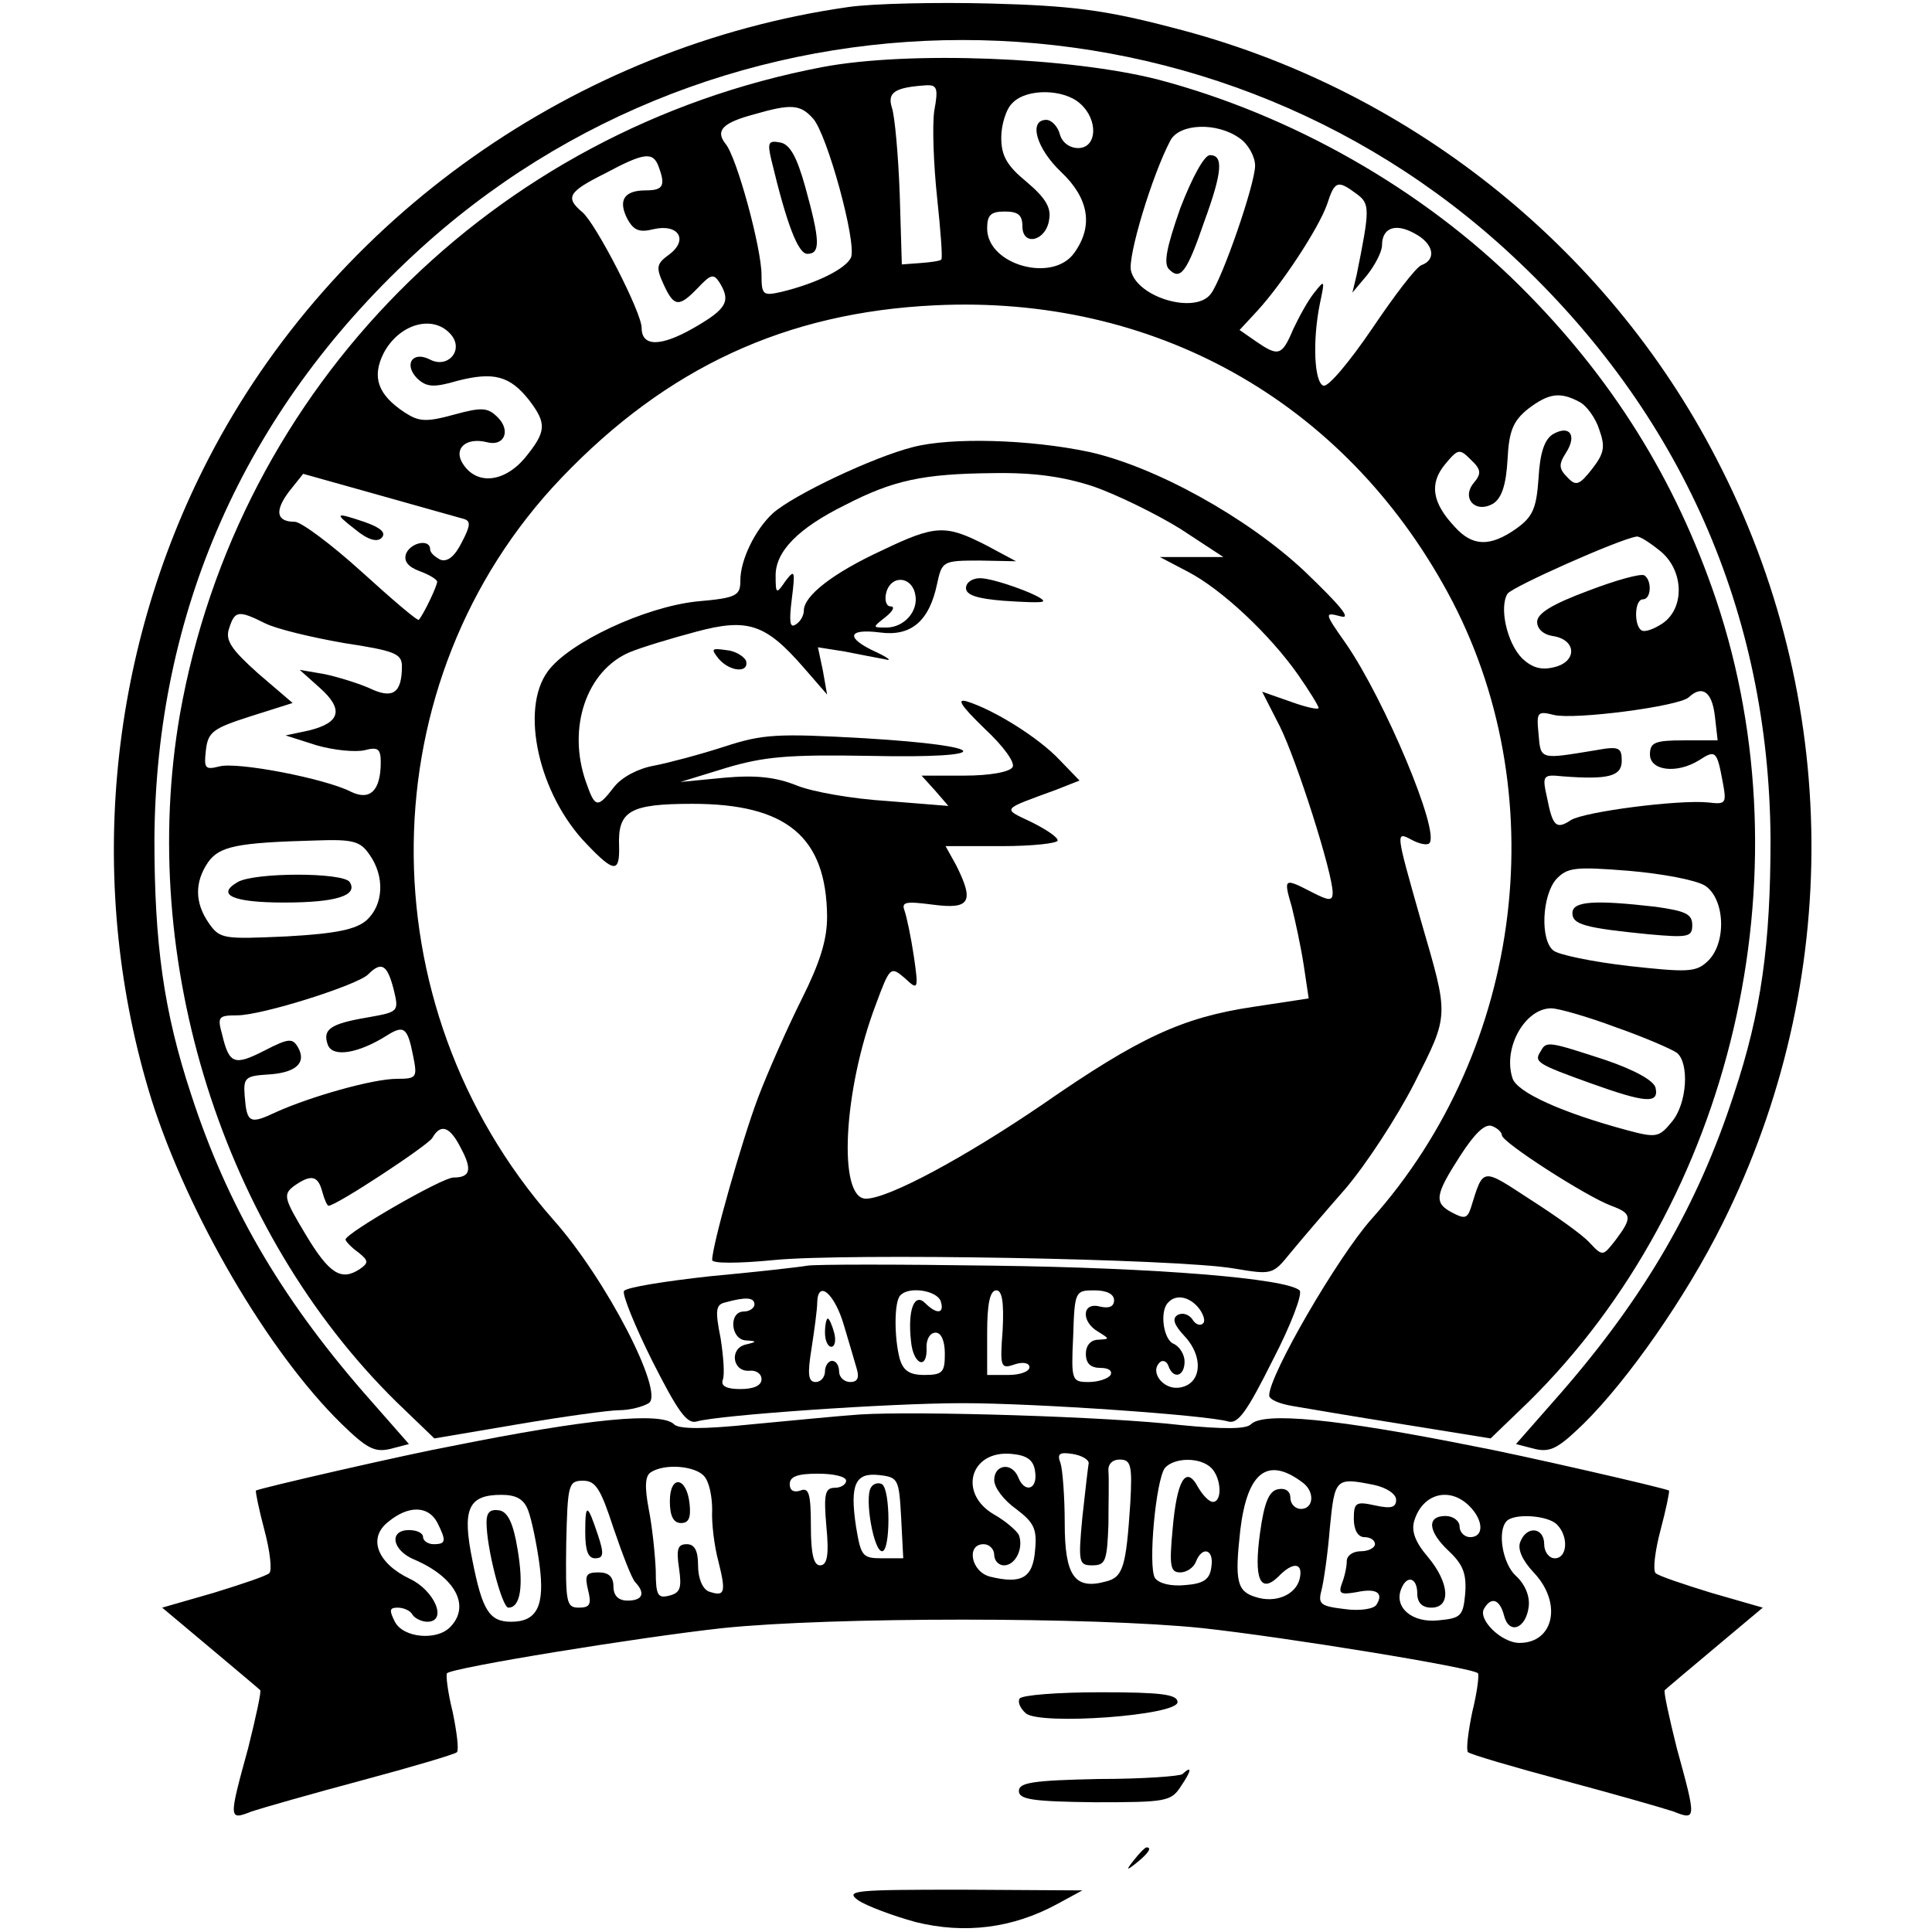 <?xml version="1.0" standalone="no"?>
<!DOCTYPE svg PUBLIC "-//W3C//DTD SVG 20010904//EN"
 "http://www.w3.org/TR/2001/REC-SVG-20010904/DTD/svg10.dtd">
<svg version="1.0" xmlns="http://www.w3.org/2000/svg"
 width="274pt" height="274pt" viewBox="0 0 274 274"
 preserveAspectRatio="xMidYMid meet">
<g transform="translate(0,274) scale(0.1,-0.1)"
fill="#000000" stroke="none">
<path d="M1203 2730 c-386 -55 -730 -298 -907 -640 -145 -280 -174 -611 -81
-910 52 -163 165 -357 269 -459 36 -35 47 -41 69 -36 l27 7 -65 74 c-118 136
-193 265 -244 422 -39 118 -52 214 -52 362 2 321 127 605 367 828 437 407
1121 407 1558 0 240 -223 365 -507 367 -828 0 -149 -13 -245 -52 -362 -51
-157 -126 -286 -244 -422 l-65 -74 27 -7 c22 -5 33 1 69 36 63 62 146 181 197
284 171 343 168 745 -9 1085 -156 302 -440 527 -772 611 -95 25 -144 31 -257
34 -77 2 -168 0 -202 -5z"/>
<path d="M1167 2645 c-469 -89 -830 -454 -912 -919 -60 -348 61 -732 307 -974
l54 -52 118 20 c65 11 130 20 144 20 15 0 34 5 42 10 23 14 -60 176 -136 261
-268 305 -262 764 12 1051 150 157 319 235 530 245 310 15 579 -135 727 -407
153 -281 109 -646 -108 -889 -48 -54 -145 -221 -145 -250 0 -6 15 -12 33 -15
17 -3 88 -15 157 -26 l124 -20 54 52 c289 285 397 746 266 1137 -58 172 -149
317 -279 446 -138 137 -323 242 -512 292 -125 32 -354 41 -476 18z m158 -62
c-3 -21 -1 -76 4 -123 5 -47 8 -86 6 -88 -1 -2 -15 -4 -29 -5 l-27 -2 -3 100
c-2 55 -7 110 -11 122 -7 22 4 29 48 32 16 1 18 -4 12 -36z m207 10 c26 -23
24 -63 -3 -63 -12 0 -23 8 -26 20 -3 11 -12 20 -19 20 -26 0 -14 -41 21 -74
39 -37 46 -76 19 -114 -30 -44 -124 -18 -124 34 0 19 5 24 25 24 19 0 25 -5
25 -21 0 -29 34 -21 38 10 3 17 -6 31 -32 53 -28 23 -36 37 -36 63 0 18 7 41
16 49 20 21 73 20 96 -1z m-379 -21 c20 -22 62 -175 54 -197 -7 -16 -49 -37
-99 -49 -26 -6 -28 -4 -28 24 0 38 -35 167 -51 186 -15 19 -4 30 41 42 52 15
65 14 83 -6z m605 -28 c12 -8 22 -26 22 -39 0 -26 -47 -162 -63 -182 -22 -29
-104 -5 -113 33 -5 20 30 136 56 185 13 24 66 26 98 3z m-824 -40 c10 -27 7
-34 -18 -34 -31 0 -40 -14 -26 -41 9 -16 17 -19 37 -14 35 8 50 -15 22 -36
-18 -13 -19 -18 -8 -42 15 -33 22 -33 49 -5 18 19 22 20 30 8 17 -27 11 -38
-36 -65 -47 -27 -74 -27 -74 0 0 22 -65 148 -84 164 -25 21 -20 29 32 55 56
30 68 31 76 10z m990 -39 c19 -14 19 -21 0 -115 l-6 -25 21 25 c11 14 21 33
21 42 0 25 19 32 46 17 27 -14 32 -37 10 -45 -8 -3 -39 -44 -70 -90 -32 -47
-62 -83 -69 -81 -13 4 -16 63 -5 117 7 33 7 34 -8 15 -9 -11 -22 -35 -30 -52
-16 -38 -21 -39 -53 -17 l-23 16 25 27 c35 38 87 117 99 151 11 34 15 35 42
15z m-1284 -200 c18 -22 -5 -48 -30 -35 -25 13 -38 -7 -18 -27 13 -12 23 -13
57 -3 51 13 74 7 101 -27 26 -34 25 -45 -6 -83 -30 -35 -69 -38 -88 -7 -13 21
5 37 34 30 25 -7 35 16 16 35 -14 14 -22 15 -62 4 -40 -11 -50 -10 -70 3 -38
25 -47 50 -30 84 22 42 71 56 96 26z m1600 -95 c10 -5 23 -23 28 -39 9 -25 7
-34 -10 -56 -18 -23 -23 -25 -35 -12 -12 12 -13 18 -2 35 16 25 5 40 -19 26
-12 -8 -18 -27 -20 -62 -3 -43 -8 -55 -32 -72 -37 -26 -62 -25 -87 3 -32 34
-36 61 -14 88 19 23 21 23 37 7 15 -14 15 -20 4 -33 -18 -22 3 -44 28 -29 12
8 18 27 20 62 2 41 8 55 29 72 29 22 45 25 73 10z m-1582 -166 c10 -3 9 -10
-3 -33 -10 -20 -20 -28 -30 -25 -8 4 -15 10 -15 15 0 15 -27 10 -34 -6 -4 -11
3 -19 19 -25 14 -5 25 -12 25 -15 0 -6 -19 -46 -26 -54 -2 -2 -38 29 -81 68
-43 39 -86 71 -95 71 -26 0 -29 15 -8 43 l20 25 107 -30 c60 -17 114 -32 121
-34z m1696 -45 c34 -27 36 -81 4 -103 -12 -8 -25 -13 -30 -10 -11 7 -10 44 2
44 12 0 13 27 2 34 -5 3 -41 -7 -80 -22 -51 -19 -72 -32 -72 -44 0 -10 9 -18
22 -20 34 -5 35 -36 3 -44 -19 -5 -32 -1 -46 12 -22 22 -33 73 -21 92 7 10
160 78 183 81 4 1 18 -8 33 -20z m-1978 -103 c16 -8 66 -20 112 -28 72 -11 82
-15 82 -33 0 -38 -13 -47 -46 -31 -16 7 -45 16 -64 20 l-35 6 28 -25 c35 -31
30 -50 -15 -61 l-33 -7 44 -14 c24 -7 55 -10 68 -7 19 5 23 2 23 -17 0 -40
-15 -55 -42 -42 -37 19 -162 43 -187 36 -20 -5 -22 -3 -19 23 3 26 10 31 63
48 l60 19 -49 42 c-38 34 -47 47 -41 64 8 25 13 26 51 7z m2056 -131 l4 -35
-48 0 c-41 0 -48 -3 -48 -20 0 -23 38 -28 70 -8 23 15 25 13 33 -30 6 -32 5
-33 -21 -30 -42 4 -174 -13 -194 -25 -21 -14 -26 -9 -34 32 -7 31 -6 33 22 30
65 -5 84 0 84 22 0 19 -4 21 -37 15 -79 -13 -78 -14 -81 23 -3 31 -2 33 22 27
29 -7 176 12 191 25 19 18 33 8 37 -26z m-1908 -197 c22 -31 20 -71 -4 -93
-15 -13 -42 -19 -113 -23 -90 -4 -95 -4 -111 19 -20 29 -20 58 -1 86 16 23 42
28 152 31 54 2 64 -1 77 -20z m1894 -44 c29 -19 31 -83 3 -108 -16 -15 -29
-15 -111 -6 -52 6 -100 16 -107 22 -19 15 -16 78 4 101 16 17 27 18 103 12 47
-4 95 -13 108 -21z m-1860 -146 c8 -33 8 -33 -37 -41 -53 -9 -64 -17 -56 -39
7 -18 43 -12 83 13 25 16 30 12 38 -29 6 -30 5 -32 -23 -32 -34 0 -122 -25
-171 -47 -38 -18 -42 -16 -45 23 -2 25 1 28 31 30 41 2 57 16 45 38 -8 14 -13
14 -48 -4 -43 -22 -50 -19 -60 23 -7 25 -5 27 21 27 36 0 171 43 186 58 19 19
27 14 36 -20z m1734 -55 c40 -14 79 -31 86 -36 18 -14 15 -72 -7 -98 -18 -22
-22 -23 -63 -12 -93 25 -157 54 -163 74 -14 43 18 99 55 99 10 0 52 -12 92
-27z m-162 -153 c0 -10 120 -87 155 -100 30 -11 30 -17 6 -49 -18 -23 -18 -23
-37 -3 -10 11 -48 38 -84 61 -69 45 -66 46 -84 -12 -5 -15 -9 -16 -26 -7 -27
14 -25 25 11 81 20 31 35 46 45 42 8 -3 14 -9 14 -13z m-1476 -19 c16 -30 13
-41 -11 -41 -16 0 -153 -79 -153 -88 0 -2 8 -11 18 -18 15 -12 15 -15 2 -24
-26 -17 -43 -7 -77 50 -30 50 -32 56 -16 68 24 17 34 15 40 -8 3 -11 7 -20 9
-20 11 0 140 85 147 96 12 21 25 17 41 -15z"/>
<path d="M1094 2513 c22 -92 38 -133 51 -133 19 0 18 19 -3 95 -12 43 -22 61
-36 63 -16 3 -18 0 -12 -25z"/>
<path d="M1674 2445 c-20 -57 -24 -79 -16 -87 16 -16 25 -5 50 68 26 71 27 94
8 94 -8 0 -25 -31 -42 -75z"/>
<path d="M504 1989 c18 -15 31 -18 37 -12 7 7 0 14 -22 22 -44 15 -46 14 -15
-10z"/>
<path d="M337 1489 c-31 -18 -7 -29 66 -29 74 0 105 10 93 29 -9 14 -135 14
-159 0z"/>
<path d="M2230 1445 c0 -16 17 -21 108 -30 56 -5 62 -4 62 13 0 16 -10 20 -52
26 -87 10 -118 8 -118 -9z"/>
<path d="M2185 1249 c-10 -15 -5 -18 70 -45 78 -28 98 -30 93 -7 -2 10 -28 25
-72 40 -80 26 -83 27 -91 12z"/>
<path d="M1295 2106 c-56 -14 -170 -68 -199 -94 -25 -23 -46 -66 -46 -95 0
-22 -5 -25 -62 -30 -74 -8 -181 -58 -211 -99 -40 -54 -13 -175 55 -245 39 -41
47 -41 46 -3 -2 50 15 60 104 60 134 0 190 -47 191 -160 0 -33 -10 -65 -36
-117 -20 -40 -48 -103 -62 -140 -23 -61 -65 -209 -65 -230 0 -5 37 -5 88 0
101 10 571 2 652 -12 54 -9 55 -9 80 22 14 17 49 58 78 91 29 34 73 101 98
150 50 99 49 93 9 231 -36 127 -36 126 -13 114 11 -6 22 -8 25 -5 16 15 -63
203 -118 283 -31 44 -31 45 -8 39 17 -5 0 15 -51 64 -81 76 -211 148 -305 169
-85 18 -196 21 -250 7z m256 -56 c34 -12 89 -39 123 -60 l61 -40 -45 0 -45 0
40 -21 c48 -25 116 -89 156 -146 16 -23 29 -44 29 -47 0 -3 -18 1 -40 9 l-40
14 25 -49 c24 -48 75 -208 75 -236 0 -12 -5 -12 -30 1 -39 20 -40 20 -28 -21
5 -20 13 -57 17 -83 l7 -47 -79 -12 c-100 -15 -161 -43 -298 -138 -110 -75
-219 -134 -251 -134 -40 0 -32 154 14 275 20 54 21 55 41 38 19 -18 20 -17 13
31 -4 27 -10 55 -13 64 -5 13 1 14 40 9 53 -7 59 4 33 56 l-15 27 80 0 c43 0
79 4 79 8 0 5 -17 16 -37 26 -42 20 -44 17 35 46 l33 13 -28 29 c-30 32 -93
71 -131 83 -16 5 -10 -5 24 -38 28 -26 44 -49 40 -55 -4 -7 -33 -12 -68 -12
l-61 0 19 -21 19 -22 -87 7 c-49 3 -106 13 -128 22 -30 12 -58 15 -103 11
l-62 -6 65 20 c54 16 88 19 203 17 181 -4 176 14 -7 25 -124 7 -144 6 -199
-12 -34 -11 -79 -23 -100 -27 -22 -4 -45 -16 -56 -30 -24 -31 -27 -30 -40 7
-27 77 1 158 62 184 17 7 60 20 94 29 74 20 99 11 153 -51 l33 -38 -6 34 -7
33 38 -6 c20 -4 46 -9 57 -11 11 -3 5 2 -12 10 -44 20 -42 34 5 28 44 -6 70
16 81 69 7 32 8 33 60 33 l52 -1 -43 23 c-57 29 -71 29 -148 -8 -69 -32 -110
-64 -110 -85 0 -7 -5 -16 -12 -20 -8 -5 -9 5 -5 37 5 40 4 42 -9 25 -13 -19
-14 -19 -14 8 0 34 32 67 99 100 68 35 110 44 209 45 59 1 100 -5 143 -19z
m-253 -153 c5 -24 -16 -47 -41 -47 -20 0 -20 0 -1 15 10 8 14 15 7 15 -6 0 -9
9 -6 20 7 25 36 23 41 -3z"/>
<path d="M1370 1906 c0 -10 16 -15 53 -18 28 -2 54 -3 56 -1 7 5 -68 33 -89
33 -11 0 -20 -6 -20 -14z"/>
<path d="M1019 1806 c16 -19 44 -21 39 -3 -3 6 -15 14 -28 15 -21 3 -22 2 -11
-12z"/>
<path d="M1145 945 c-11 -2 -73 -9 -138 -15 -64 -7 -120 -16 -122 -21 -3 -4
15 -49 40 -99 36 -71 49 -90 63 -86 30 9 272 26 377 26 105 0 347 -17 377 -26
14 -4 27 15 63 87 26 50 43 95 38 99 -19 17 -203 32 -433 35 -135 2 -254 2
-265 0z m52 -85 c7 -23 15 -51 18 -61 4 -13 1 -19 -9 -19 -9 0 -16 7 -16 15 0
8 -4 15 -10 15 -5 0 -10 -7 -10 -15 0 -8 -6 -15 -13 -15 -11 0 -12 11 -6 48 4
26 8 55 8 65 1 33 25 12 38 -33z m137 35 c6 -18 -5 -20 -22 -3 -15 15 -25 -9
-20 -54 3 -34 24 -42 22 -8 0 11 5 20 13 20 8 0 13 -12 13 -30 0 -26 -3 -30
-29 -30 -21 0 -30 6 -35 23 -8 30 -8 82 1 90 12 13 51 7 57 -8z m88 -41 c-4
-53 -3 -56 17 -49 12 4 21 2 21 -4 0 -6 -13 -11 -30 -11 l-30 0 0 60 c0 41 4
60 13 60 8 0 11 -16 9 -56z m158 42 c0 -9 -7 -12 -20 -9 -26 7 -27 -22 -2 -36
16 -10 16 -10 0 -11 -11 0 -18 -8 -18 -20 0 -14 7 -20 21 -20 11 0 17 -4 14
-10 -3 -5 -17 -10 -31 -10 -24 0 -25 2 -22 65 2 64 3 65 30 65 17 0 28 -5 28
-14z m-510 -6 c0 -5 -7 -10 -15 -10 -22 0 -19 -40 3 -41 16 -1 16 -2 -1 -6
-23 -6 -18 -39 6 -37 9 1 17 -4 17 -12 0 -9 -11 -14 -30 -14 -19 0 -28 4 -25
13 3 7 1 33 -3 59 -8 40 -7 48 7 51 29 8 41 7 41 -3z m630 -5 c7 -9 10 -19 6
-22 -4 -4 -11 -1 -15 6 -5 7 -14 10 -21 6 -8 -5 -5 -14 10 -30 28 -30 24 -69
-8 -73 -22 -3 -42 22 -27 36 4 4 10 1 12 -5 7 -20 23 -15 23 6 0 10 -7 21 -15
25 -15 5 -21 47 -8 59 11 12 30 8 43 -8z"/>
<path d="M1170 850 c0 -11 4 -20 9 -20 5 0 7 9 4 20 -3 11 -7 20 -9 20 -2 0
-4 -9 -4 -20z"/>
<path d="M1220 734 c-30 -2 -100 -9 -154 -14 -68 -7 -103 -7 -110 0 -18 18
-122 8 -316 -31 -60 -11 -274 -60 -277 -63 -1 -1 4 -26 12 -56 8 -30 11 -57 7
-61 -4 -4 -40 -16 -79 -28 l-73 -21 68 -57 c37 -31 69 -58 71 -60 2 -1 -6 -38
-17 -82 -28 -102 -28 -103 5 -90 15 5 85 25 156 44 71 19 132 37 135 40 3 3 0
28 -6 57 -7 28 -10 53 -8 55 8 8 272 51 391 64 154 16 526 16 680 0 119 -13
383 -56 391 -64 2 -2 -1 -27 -8 -55 -6 -29 -9 -54 -6 -57 3 -3 64 -21 135 -40
71 -19 141 -39 156 -44 33 -13 33 -12 5 90 -11 44 -19 81 -17 82 2 2 34 29 71
60 l68 57 -73 21 c-39 12 -75 24 -79 28 -4 4 -1 31 7 61 8 30 13 55 12 56 -3
3 -217 52 -277 63 -195 39 -298 49 -316 31 -7 -7 -39 -7 -100 -1 -103 12 -373
20 -454 15z m248 -81 c4 -26 -15 -31 -24 -8 -9 22 -34 18 -34 -4 0 -11 14 -29
31 -41 25 -19 30 -28 27 -58 -3 -40 -19 -49 -64 -38 -27 7 -34 46 -9 46 8 0
15 -7 15 -15 0 -8 6 -15 14 -15 16 0 28 24 21 43 -3 6 -19 20 -35 29 -52 30
-34 92 25 86 22 -2 31 -9 33 -25z m76 12 c-1 -6 -5 -40 -9 -77 -6 -64 -5 -68
14 -68 19 0 21 6 23 58 0 31 1 65 0 75 -1 10 5 17 16 17 16 0 18 -8 15 -62 -6
-90 -10 -105 -35 -111 -44 -12 -58 8 -58 83 0 37 -3 76 -6 85 -5 13 -2 16 17
13 13 -2 23 -8 23 -13z m174 -7 c14 -14 16 -48 2 -48 -5 0 -14 9 -21 21 -17
32 -30 10 -36 -60 -5 -53 -3 -61 11 -61 9 0 19 7 22 15 9 23 26 18 22 -7 -2
-18 -11 -24 -37 -26 -20 -2 -37 2 -43 10 -10 16 1 138 14 156 13 15 50 16 66
0z m-719 -12 c7 -8 11 -29 11 -47 -1 -19 3 -52 9 -74 11 -44 9 -50 -14 -42 -9
4 -15 19 -15 37 0 21 -5 30 -16 30 -13 0 -15 -7 -11 -34 4 -28 2 -35 -14 -39
-16 -4 -19 0 -19 36 -1 23 -5 62 -10 87 -6 32 -5 47 3 52 20 13 64 9 76 -6z
m849 -9 c17 -13 15 -37 -3 -37 -8 0 -15 7 -15 16 0 9 -7 14 -17 12 -13 -2 -20
-18 -26 -62 -9 -65 0 -87 26 -62 21 22 36 20 30 -4 -6 -22 -34 -34 -62 -25
-27 8 -30 23 -22 95 10 83 39 105 89 67z m-648 3 c0 -5 -7 -10 -16 -10 -14 0
-16 -9 -12 -55 4 -41 1 -55 -9 -55 -9 0 -13 16 -13 56 0 46 -3 55 -15 50 -9
-3 -15 0 -15 9 0 11 11 15 40 15 22 0 40 -4 40 -10z m78 -52 l3 -58 -30 0
c-28 0 -30 3 -37 45 -9 60 -1 77 33 73 27 -3 28 -6 31 -60z m-408 -15 c13 -38
26 -72 31 -77 15 -16 10 -26 -11 -26 -13 0 -20 7 -20 20 0 14 -7 20 -21 20
-18 0 -20 -4 -15 -25 5 -20 3 -25 -13 -25 -18 0 -19 7 -18 90 2 85 3 90 24 90
18 0 25 -12 43 -67z m1079 61 c18 -4 31 -13 31 -21 0 -11 -7 -13 -30 -8 -27 6
-30 4 -30 -19 0 -16 6 -26 15 -26 8 0 15 -4 15 -10 0 -5 -9 -10 -20 -10 -11 0
-20 -6 -20 -14 0 -8 -3 -22 -7 -32 -5 -14 -2 -16 21 -12 28 6 39 -1 28 -18 -4
-6 -24 -9 -45 -6 -34 4 -38 7 -33 26 3 11 9 51 12 89 7 71 8 72 63 61z m-1200
-36 c5 -13 12 -47 16 -76 8 -59 -3 -82 -40 -82 -31 0 -41 16 -55 87 -15 73 -6
93 41 93 21 0 32 -6 38 -22z m1335 6 c20 -20 21 -44 1 -44 -8 0 -15 7 -15 15
0 8 -9 15 -20 15 -27 0 -25 -22 5 -50 20 -19 25 -32 23 -60 -3 -32 -6 -35 -38
-38 -37 -4 -63 18 -53 44 8 21 23 17 23 -6 0 -13 7 -20 20 -20 28 0 26 35 -5
72 -18 21 -24 37 -19 52 12 38 50 48 78 20z m-1464 -23 c13 -26 13 -31 -5 -31
-8 0 -15 5 -15 10 0 6 -9 10 -20 10 -29 0 -24 -29 8 -42 58 -25 80 -66 50 -96
-19 -19 -66 -15 -78 8 -8 16 -8 20 4 20 8 0 18 -4 21 -10 3 -5 13 -10 21 -10
29 0 11 44 -25 61 -46 22 -60 58 -30 81 28 23 56 23 69 -1z m1588 -3 c17 -17
15 -48 -3 -48 -8 0 -15 9 -15 20 0 24 -25 27 -34 3 -4 -10 3 -26 19 -43 41
-43 29 -100 -20 -100 -26 0 -60 34 -50 49 10 17 22 13 28 -10 7 -28 31 -19 35
12 2 15 -5 32 -18 44 -19 17 -27 64 -13 78 11 11 58 8 71 -5z"/>
<path d="M950 611 c0 -21 5 -31 16 -31 11 0 14 8 12 27 -4 39 -28 42 -28 4z"/>
<path d="M1235 630 c-9 -15 4 -90 16 -90 12 0 12 87 0 95 -5 3 -13 1 -16 -5z"/>
<path d="M830 567 c0 -26 4 -37 14 -37 12 0 13 6 4 33 -15 45 -18 46 -18 4z"/>
<path d="M690 581 c0 -37 22 -121 31 -121 17 0 22 30 13 83 -6 37 -14 53 -26
55 -13 2 -18 -3 -18 -17z"/>
<path d="M1446 331 c-3 -5 1 -14 9 -21 21 -17 215 -3 215 16 0 11 -23 14 -109
14 -61 0 -112 -4 -115 -9z"/>
<path d="M1677 224 c-3 -3 -56 -7 -119 -7 -93 -2 -113 -5 -113 -17 0 -12 19
-15 108 -16 101 0 108 1 122 23 15 22 16 30 2 17z"/>
<path d="M1609 103 c-13 -16 -12 -17 4 -4 16 13 21 21 13 21 -2 0 -10 -8 -17
-17z"/>
<path d="M1217 45 c12 -8 49 -22 82 -31 69 -17 137 -9 201 26 l35 19 -170 1
c-153 0 -167 -1 -148 -15z"/>
</g>
</svg>
